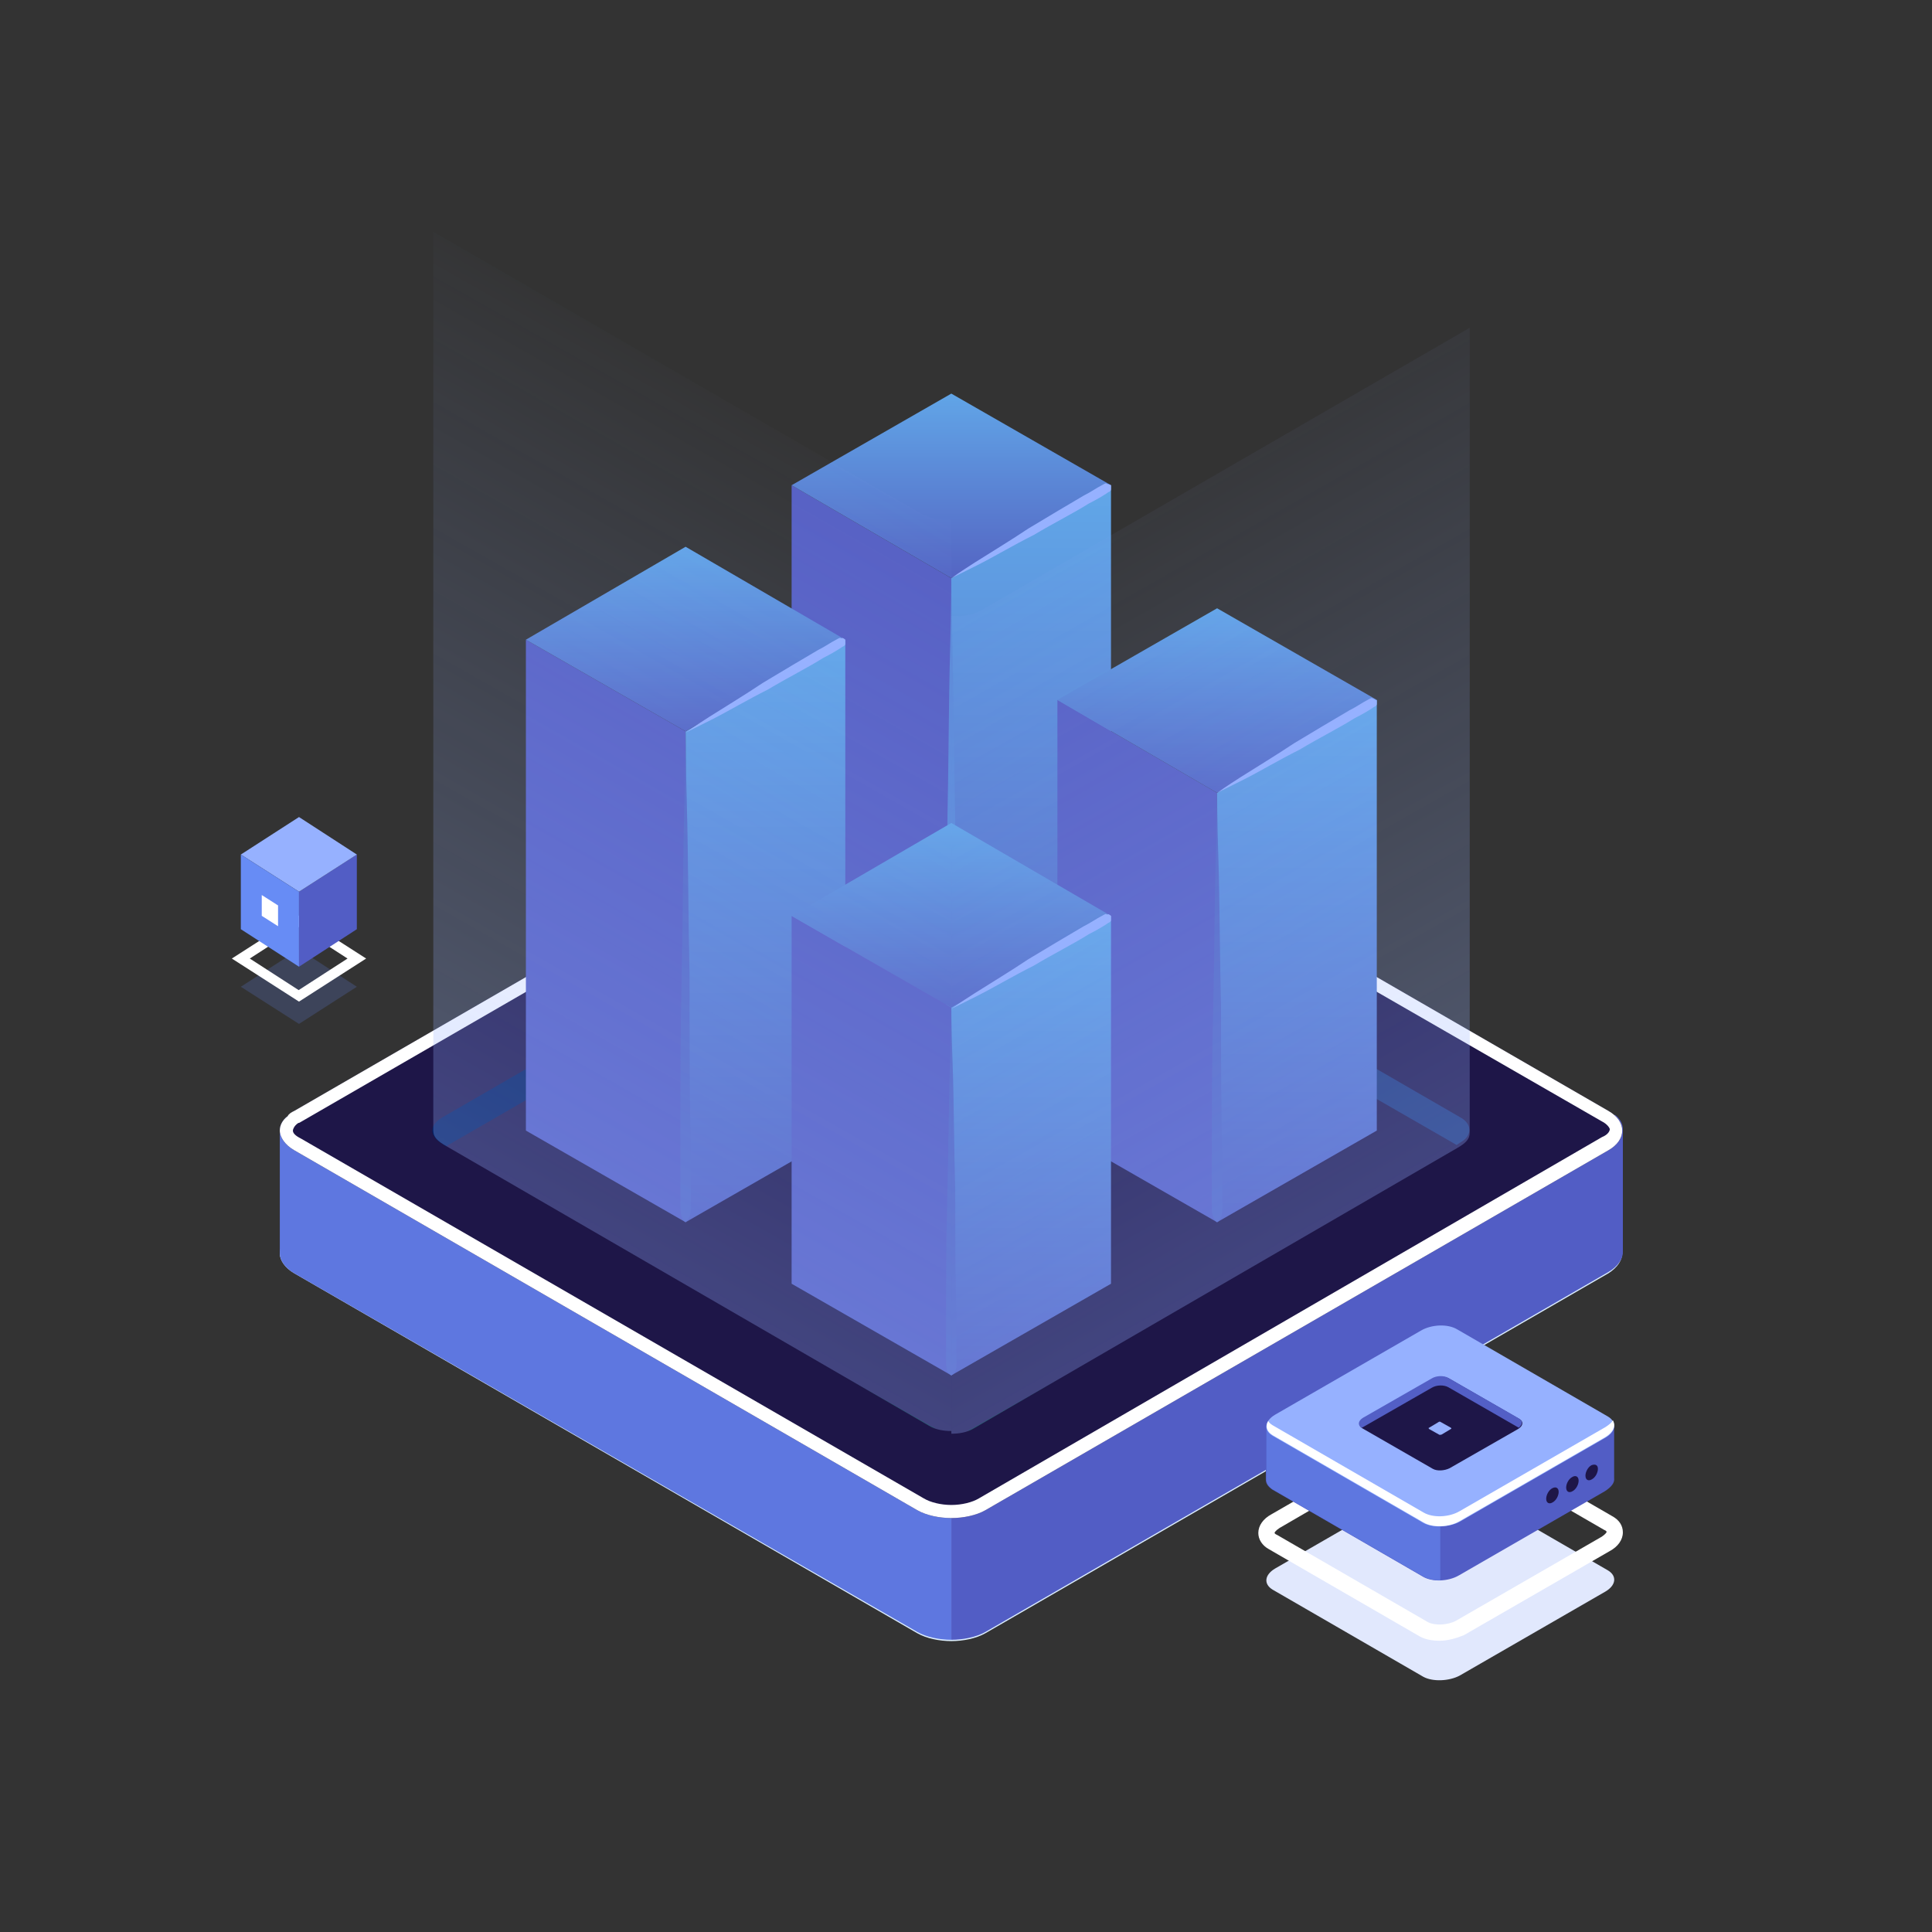 <svg width="225" height="225" viewBox="0 0 225 225" fill="none" xmlns="http://www.w3.org/2000/svg">
<rect x="0" y="0" width="225" height="225" fill="#333333" stroke="none"/>
<path d="M34.822 119.244L28.047 114.918L34.822 110.55L41.559 114.918L34.822 119.244Z" fill="#678BF5" fill-opacity="0.2"/>
<path d="M34.821 116.648L27 111.631L34.821 106.614L42.641 111.631L34.821 116.648ZM29.091 111.631L34.782 115.308L40.473 111.631L34.782 107.955L29.091 111.631Z" fill="white"/>
<path d="M41.557 108.214L34.82 112.583V103.846L41.557 99.52V108.214Z" fill="#525DC5"/>
<path d="M34.822 103.846L28.047 99.52L34.822 95.152L41.559 99.52L34.822 103.846Z" fill="#96B1FF"/>
<path d="M34.822 112.583L28.047 108.214V99.52L34.822 103.846V112.583Z" fill="#678CF5"/>
<path d="M32.382 107.868L30.484 106.657V104.235L32.382 105.446V107.868Z" fill="white"/>
<path d="M187.323 148.284L114.757 190.208C113.689 190.818 112.165 191.123 110.793 191.123C109.421 191.123 107.896 190.818 106.829 190.208L34.263 148.284C33.196 147.674 32.586 146.76 32.586 145.998C32.586 145.083 33.196 144.321 34.263 143.711L45.849 137.003L106.829 101.787C108.963 100.567 112.622 100.567 114.757 101.787L187.323 143.711C189.457 144.93 189.457 146.912 187.323 148.284Z" fill="#DCEEFF"/>
<path d="M110.793 174.506V190.97C109.421 190.97 107.896 190.665 106.829 190.056L34.263 148.284C33.196 147.674 32.586 146.76 32.586 145.997V131.667C32.586 131.057 32.891 130.448 33.501 129.99L45.849 137.155L110.793 174.506Z" fill="#5E77E0"/>
<path d="M110.793 174.506V190.97C112.165 190.97 113.69 190.665 114.757 190.056L187.323 148.132C188.39 147.522 189 146.607 189 145.845V131.515C189 130.905 188.695 130.295 188.085 129.838L175.737 137.003L110.793 174.506Z" fill="#525DC5"/>
<path d="M187.323 133.954L114.757 175.878C113.689 176.488 112.165 176.792 110.793 176.792C109.421 176.792 107.896 176.488 106.829 175.878L34.263 133.954C33.196 133.344 32.586 132.429 32.586 131.667C32.586 131.057 32.891 130.448 33.501 129.99C33.653 129.838 33.958 129.533 34.263 129.38L106.829 87.457C108.963 86.237 112.622 86.237 114.757 87.457L187.323 129.38C189.457 130.6 189.457 132.734 187.323 133.954Z" fill="#1E1648"/>
<path d="M110.793 88.067C112.012 88.067 113.232 88.371 113.994 88.829L186.561 130.6C187.17 130.905 187.475 131.362 187.475 131.515C187.475 131.667 187.323 132.125 186.561 132.429L113.994 174.506C113.232 174.963 112.012 175.268 110.793 175.268C109.573 175.268 108.354 174.963 107.591 174.506L35.025 132.582C34.415 132.277 34.11 131.972 34.11 131.667C34.11 131.515 34.263 131.21 34.415 131.057C34.568 130.905 34.72 130.753 34.873 130.753L107.439 88.829C108.354 88.219 109.573 88.067 110.793 88.067ZM110.793 86.542C109.421 86.542 107.896 86.847 106.829 87.457L34.263 129.38C33.958 129.533 33.653 129.685 33.501 129.99C32.891 130.448 32.586 131.057 32.586 131.667C32.586 132.429 33.196 133.344 34.263 133.954L106.829 175.878C107.896 176.488 109.421 176.792 110.793 176.792C112.165 176.792 113.689 176.488 114.757 175.878L187.323 133.954C189.457 132.734 189.457 130.6 187.323 129.38L114.757 87.457C113.689 86.847 112.165 86.542 110.793 86.542Z" fill="white"/>
<path d="M108.202 97.366L51.491 130.143C49.967 131.057 49.967 132.277 51.491 133.192L108.202 165.968C109.727 166.883 112.014 166.883 113.538 165.968L170.25 133.192C171.774 132.277 171.774 131.057 170.25 130.143L113.386 97.366C112.014 96.604 109.575 96.604 108.202 97.366Z" fill="#1E1648"/>
<path d="M170.096 130.143L113.385 97.366C112.622 96.909 111.708 96.756 110.793 96.756V99.5L169.639 133.344L170.096 133.039C171.468 132.277 171.468 130.905 170.096 130.143Z" fill="#1E3779"/>
<path d="M110.794 96.756C109.879 96.756 108.812 96.909 108.202 97.366L51.491 130.143C49.967 131.057 49.967 132.277 51.491 133.192L51.948 133.497L110.794 99.5V96.756Z" fill="#031F60"/>
<path d="M92.191 113.678L110.79 124.502V67.334L92.191 56.51V113.678Z" fill="#565FC3"/>
<path d="M110.789 124.502L129.388 113.678V56.51L110.789 67.334V124.502Z" fill="url(#paint0_linear_606_3825)"/>
<path d="M129.389 56.509L110.79 45.838L92.191 56.509L110.79 67.333L129.389 56.509Z" fill="url(#paint1_linear_606_3825)"/>
<path d="M110.789 124.502C110.789 124.502 110.485 124.35 110.332 123.892C110.18 123.435 110.18 122.825 110.18 122.063C110.18 120.538 110.18 118.252 110.18 115.508C110.18 110.172 110.18 103.007 110.332 95.841C110.485 88.676 110.485 81.511 110.637 76.175C110.789 70.84 110.789 67.181 110.789 67.181C110.789 67.181 110.789 70.687 110.942 76.175C111.094 81.511 111.094 88.676 111.247 95.841C111.247 103.007 111.247 110.172 111.399 115.508C111.399 118.252 111.399 120.386 111.399 122.063C111.399 122.825 111.399 123.435 111.247 123.892C111.094 124.197 110.789 124.502 110.789 124.502Z" fill="#5B8AD8"/>
<path d="M129.388 56.509C129.388 56.509 129.388 56.814 129.388 56.967C129.388 57.272 129.083 57.272 128.931 57.424C128.473 57.729 127.711 58.186 126.796 58.644C125.119 59.711 122.68 60.93 120.393 62.302C117.954 63.522 115.667 64.894 113.838 65.809C112.009 66.724 110.789 67.333 110.789 67.333C110.789 67.333 111.856 66.571 113.533 65.504C115.21 64.437 117.497 63.065 119.784 61.54C122.07 60.168 124.357 58.796 126.187 57.729C127.101 57.272 127.711 56.814 128.321 56.509C128.626 56.357 128.778 56.204 128.931 56.357C129.083 56.357 129.388 56.509 129.388 56.509Z" fill="#96B1FF"/>
<path d="M123.145 131.667L141.743 142.339V92.335L123.145 81.511V131.667Z" fill="#565FC3"/>
<path d="M141.742 142.339L160.341 131.667V81.511L141.742 92.335V142.339Z" fill="url(#paint2_linear_606_3825)"/>
<path d="M160.342 81.511L141.743 70.84L123.145 81.511L141.743 92.335L160.342 81.511Z" fill="url(#paint3_linear_606_3825)"/>
<path d="M141.743 142.339C141.743 142.339 141.438 142.186 141.285 141.729C141.133 141.424 141.133 140.814 141.133 140.204C141.133 138.832 141.133 136.85 141.133 134.564C141.133 129.838 141.133 123.587 141.285 117.337C141.438 111.086 141.438 104.836 141.59 100.11C141.743 95.384 141.743 92.335 141.743 92.335C141.743 92.335 141.743 95.536 141.895 100.11C142.048 104.836 142.048 111.086 142.2 117.337C142.2 123.587 142.2 129.838 142.352 134.564C142.352 136.85 142.352 138.832 142.352 140.204C142.352 140.814 142.352 141.424 142.2 141.729C142.048 142.186 141.743 142.339 141.743 142.339Z" fill="#5469C5"/>
<path d="M160.341 81.511C160.341 81.511 160.341 81.816 160.341 81.968C160.341 82.273 160.036 82.273 159.884 82.426C159.426 82.731 158.664 83.188 157.749 83.645C156.072 84.713 153.633 85.932 151.347 87.304C148.907 88.524 146.621 89.896 144.791 90.811C142.962 91.725 141.742 92.335 141.742 92.335C141.742 92.335 142.809 91.573 144.486 90.506C146.163 89.438 148.45 88.066 150.737 86.542C153.023 85.17 155.31 83.798 157.14 82.731C158.054 82.273 158.664 81.816 159.274 81.511C159.579 81.359 159.731 81.206 159.884 81.359C160.036 81.359 160.341 81.663 160.341 81.511Z" fill="#96B1FF"/>
<path d="M61.246 131.667L79.845 142.339V85.17L61.246 74.499V131.667Z" fill="#565FC3"/>
<path d="M79.844 142.339L98.443 131.667V74.499L79.844 85.17V142.339Z" fill="url(#paint4_linear_606_3825)"/>
<path d="M98.444 74.499L79.845 63.675L61.246 74.499L79.845 85.17L98.444 74.499Z" fill="url(#paint5_linear_606_3825)"/>
<path d="M79.844 142.339C79.844 142.339 79.539 142.186 79.387 141.729C79.234 141.272 79.234 140.662 79.234 139.9C79.234 138.375 79.234 136.088 79.234 133.344C79.234 128.009 79.234 120.843 79.387 113.678C79.539 106.513 79.539 99.348 79.692 94.012C79.844 88.676 79.844 85.018 79.844 85.018C79.844 85.018 79.844 88.524 79.997 94.012C80.149 99.348 80.149 106.513 80.302 113.678C80.302 120.843 80.302 128.009 80.454 133.344C80.454 136.088 80.454 138.223 80.454 139.9C80.454 140.662 80.454 141.272 80.302 141.729C79.997 142.186 79.844 142.339 79.844 142.339Z" fill="#5469C5"/>
<path d="M98.443 74.499C98.443 74.499 98.443 74.803 98.443 74.956C98.443 75.261 98.138 75.261 97.985 75.413C97.528 75.718 96.766 76.175 95.851 76.633C94.174 77.7 91.735 78.92 89.448 80.292C87.009 81.511 84.722 82.883 82.893 83.798C81.063 84.713 79.844 85.323 79.844 85.323C79.844 85.323 80.911 84.56 82.588 83.493C84.265 82.426 86.552 81.054 88.838 79.529C91.125 78.157 93.412 76.785 95.241 75.718C96.156 75.261 96.766 74.803 97.376 74.499C97.68 74.346 97.833 74.194 97.985 74.346C98.138 74.194 98.443 74.499 98.443 74.499Z" fill="#96B1FF"/>
<path d="M92.191 149.504L110.79 160.176V117.337L92.191 106.666V149.504Z" fill="#565FC3"/>
<path d="M110.789 160.176L129.388 149.504V106.666L110.789 117.337V160.176Z" fill="url(#paint6_linear_606_3825)"/>
<path d="M129.389 106.666L110.79 95.842L92.191 106.666L110.79 117.337L129.389 106.666Z" fill="url(#paint7_linear_606_3825)"/>
<path d="M110.789 160.175C110.789 160.175 110.485 160.023 110.332 159.718C110.18 159.413 110.18 158.956 110.18 158.346C110.18 157.126 110.18 155.45 110.18 153.468C110.18 149.504 110.18 144.016 110.332 138.68C110.485 133.344 110.485 128.009 110.637 123.892C110.789 119.929 110.789 117.185 110.789 117.185C110.789 117.185 110.789 119.929 110.942 123.892C111.094 127.856 111.094 133.344 111.247 138.68C111.247 144.016 111.247 149.352 111.399 153.468C111.399 155.45 111.399 157.126 111.399 158.346C111.399 158.956 111.399 159.413 111.247 159.718C111.094 160.023 110.789 160.175 110.789 160.175Z" fill="#5469C5"/>
<path d="M129.388 106.666C129.388 106.666 129.388 106.97 129.388 107.123C129.388 107.428 129.083 107.428 128.931 107.58C128.473 107.885 127.711 108.342 126.796 108.8C125.119 109.867 122.68 111.087 120.393 112.459C117.954 113.678 115.667 115.05 113.838 115.965C112.009 116.88 110.789 117.49 110.789 117.49C110.789 117.49 111.856 116.727 113.533 115.66C115.21 114.593 117.497 113.221 119.784 111.696C122.07 110.324 124.357 108.952 126.187 107.885C127.101 107.428 127.711 106.97 128.321 106.666C128.626 106.513 128.778 106.361 128.931 106.513C129.083 106.361 129.388 106.666 129.388 106.666Z" fill="#96B1FF"/>
<path opacity="0.3" d="M114.757 70.797C113.537 71.559 112.317 71.864 110.793 71.711V166.971C111.708 166.971 112.622 166.818 113.385 166.361L169.639 133.737C170.706 133.127 171.163 132.67 171.163 131.907V38.172L114.757 70.797Z" fill="url(#paint8_linear_606_3825)"/>
<path opacity="0.3" d="M106.832 59.565C108.051 60.326 109.269 60.63 110.793 60.478V166.655C109.879 166.655 108.965 166.503 108.203 166.046L51.985 133.482C50.919 132.873 50.462 132.416 50.462 131.655V27L106.832 59.565Z" fill="url(#paint9_linear_606_3825)"/>
<path d="M165.777 195.288L148.214 185.133C147.125 184.48 147.27 183.392 148.504 182.667L165.486 172.875C166.72 172.149 168.607 172.077 169.695 172.729L187.258 182.885C188.347 183.537 188.202 184.626 186.968 185.351L169.986 195.143C168.752 195.796 166.865 195.869 165.777 195.288Z" fill="#E1E8FD"/>
<path d="M167.662 191.081C166.791 191.081 165.993 190.936 165.339 190.574L147.777 180.418C146.978 179.983 146.543 179.258 146.543 178.532C146.543 177.662 147.124 176.864 148.067 176.356L165.049 166.564C166.573 165.693 168.823 165.621 170.202 166.419L187.764 176.574C188.563 177.009 188.998 177.662 188.998 178.46C188.998 179.33 188.418 180.128 187.474 180.636L170.492 190.428C169.621 190.791 168.605 191.081 167.662 191.081ZM167.879 167.652C167.226 167.652 166.501 167.797 165.993 168.087L149.01 177.952C148.575 178.242 148.43 178.46 148.43 178.532C148.43 178.532 148.502 178.678 148.72 178.75L166.283 188.905C167.081 189.34 168.605 189.268 169.549 188.76L186.531 178.968C186.966 178.678 187.111 178.46 187.111 178.387C187.111 178.387 187.039 178.242 186.821 178.17L169.258 168.015C168.895 167.797 168.387 167.652 167.879 167.652Z" fill="white"/>
<path d="M187.982 172.149L187.982 166.056L174.339 166.056L169.621 163.372C168.533 162.719 166.646 162.792 165.412 163.517L161.058 166.056L147.414 166.056L147.414 172.294C147.414 172.73 147.632 173.092 148.14 173.455L165.702 183.61C166.791 184.263 168.678 184.19 169.912 183.465L186.894 173.673C187.692 173.165 188.055 172.657 187.982 172.149Z" fill="#525DC5"/>
<path d="M167.732 162.937C166.934 162.937 166.136 163.155 165.482 163.517L161.128 166.056L147.484 166.056L147.484 172.294C147.484 172.729 147.702 173.092 148.21 173.455L165.773 183.61C166.281 183.9 167.007 184.045 167.732 184.045L167.732 162.937Z" fill="#5E77E0"/>
<path d="M165.777 177.372L148.214 167.217C147.125 166.564 147.27 165.476 148.504 164.751L165.486 154.958C166.72 154.233 168.607 154.16 169.695 154.813L187.258 164.968C188.347 165.621 188.202 166.709 186.968 167.434L169.986 177.227C168.752 177.88 166.865 177.952 165.777 177.372Z" fill="#96B1FF"/>
<path d="M186.965 166.201L169.983 175.994C168.749 176.719 166.862 176.792 165.774 176.139L148.211 165.984C147.993 165.839 147.776 165.693 147.703 165.476C147.34 166.056 147.485 166.709 148.211 167.144L165.774 177.299C166.862 177.952 168.749 177.88 169.983 177.154L186.965 167.362C187.908 166.782 188.199 166.056 187.836 165.403C187.691 165.693 187.4 165.911 186.965 166.201Z" fill="white"/>
<path d="M181.522 173.745C181.522 174.18 181.231 174.761 180.796 174.978C180.433 175.196 180.07 175.051 180.07 174.543C180.07 174.108 180.361 173.528 180.796 173.31C181.231 173.092 181.522 173.31 181.522 173.745Z" fill="#1E1648"/>
<path d="M183.846 172.44C183.846 172.875 183.556 173.455 183.12 173.673C182.757 173.89 182.395 173.745 182.395 173.238C182.395 172.802 182.685 172.222 183.12 172.004C183.483 171.787 183.846 171.932 183.846 172.44Z" fill="#1E1648"/>
<path d="M186.092 171.061C186.092 171.497 185.802 172.077 185.366 172.295C185.003 172.512 184.641 172.367 184.641 171.859C184.641 171.424 184.931 170.844 185.366 170.626C185.802 170.481 186.092 170.626 186.092 171.061Z" fill="#1E1648"/>
<path d="M166.865 171.059L158.664 166.345C158.156 166.054 158.229 165.547 158.809 165.184L166.792 160.614C167.373 160.251 168.244 160.251 168.752 160.542L176.952 165.256C177.46 165.547 177.388 166.054 176.807 166.417L168.824 170.987C168.244 171.277 167.373 171.35 166.865 171.059Z" fill="#1E1648"/>
<path d="M167.591 167.072L166.429 166.419C166.357 166.346 166.357 166.274 166.429 166.274L167.518 165.621C167.591 165.548 167.736 165.548 167.808 165.621L168.969 166.274C169.042 166.346 169.042 166.419 168.969 166.419L167.881 167.072C167.808 167.072 167.663 167.144 167.591 167.072Z" fill="#96B1FF"/>
<path d="M158.59 166.274C158.662 166.274 158.662 166.201 158.735 166.201L166.718 161.631C167.298 161.269 168.169 161.269 168.677 161.559L176.878 166.274C177.314 165.911 177.386 165.476 176.878 165.186L168.677 160.471C168.169 160.181 167.298 160.181 166.718 160.543L158.735 165.113C158.154 165.476 158.082 165.984 158.59 166.274Z" fill="#535FC6"/>
<defs>
<linearGradient id="paint0_linear_606_3825" x1="120.089" y1="56.51" x2="120.089" y2="124.502" gradientUnits="userSpaceOnUse">
<stop stop-color="#61A7E8"/>
<stop offset="1" stop-color="#5361C1"/>
</linearGradient>
<linearGradient id="paint1_linear_606_3825" x1="110.79" y1="45.838" x2="110.79" y2="67.333" gradientUnits="userSpaceOnUse">
<stop stop-color="#61A5E7"/>
<stop offset="1" stop-color="#5465C3"/>
</linearGradient>
<linearGradient id="paint2_linear_606_3825" x1="151.042" y1="81.511" x2="151.042" y2="142.339" gradientUnits="userSpaceOnUse">
<stop stop-color="#61A7E8"/>
<stop offset="1" stop-color="#5361C1"/>
</linearGradient>
<linearGradient id="paint3_linear_606_3825" x1="141.743" y1="70.84" x2="141.743" y2="92.335" gradientUnits="userSpaceOnUse">
<stop stop-color="#61A5E7"/>
<stop offset="1" stop-color="#5465C3"/>
</linearGradient>
<linearGradient id="paint4_linear_606_3825" x1="89.143" y1="74.499" x2="89.143" y2="142.339" gradientUnits="userSpaceOnUse">
<stop stop-color="#61A7E8"/>
<stop offset="1" stop-color="#5361C1"/>
</linearGradient>
<linearGradient id="paint5_linear_606_3825" x1="79.845" y1="63.675" x2="79.845" y2="85.17" gradientUnits="userSpaceOnUse">
<stop stop-color="#61A5E7"/>
<stop offset="1" stop-color="#5465C3"/>
</linearGradient>
<linearGradient id="paint6_linear_606_3825" x1="120.089" y1="106.666" x2="120.089" y2="160.176" gradientUnits="userSpaceOnUse">
<stop stop-color="#61A7E8"/>
<stop offset="1" stop-color="#5361C1"/>
</linearGradient>
<linearGradient id="paint7_linear_606_3825" x1="110.79" y1="95.842" x2="110.79" y2="117.337" gradientUnits="userSpaceOnUse">
<stop stop-color="#61A5E7"/>
<stop offset="1" stop-color="#5465C3"/>
</linearGradient>
<linearGradient id="paint8_linear_606_3825" x1="171.191" y1="133.442" x2="123.008" y2="48.572" gradientUnits="userSpaceOnUse">
<stop stop-color="#57F7E0"/>
<stop offset="0" stop-color="#96B1FF"/>
<stop offset="1" stop-color="#96B1FF" stop-opacity="0"/>
</linearGradient>
<linearGradient id="paint9_linear_606_3825" x1="50.434" y1="133.187" x2="98.5" y2="48.423" gradientUnits="userSpaceOnUse">
<stop stop-color="#57F7E0"/>
<stop offset="0" stop-color="#96B1FF"/>
<stop offset="1" stop-color="#96B1FF" stop-opacity="0"/>
</linearGradient>
</defs>
</svg>

